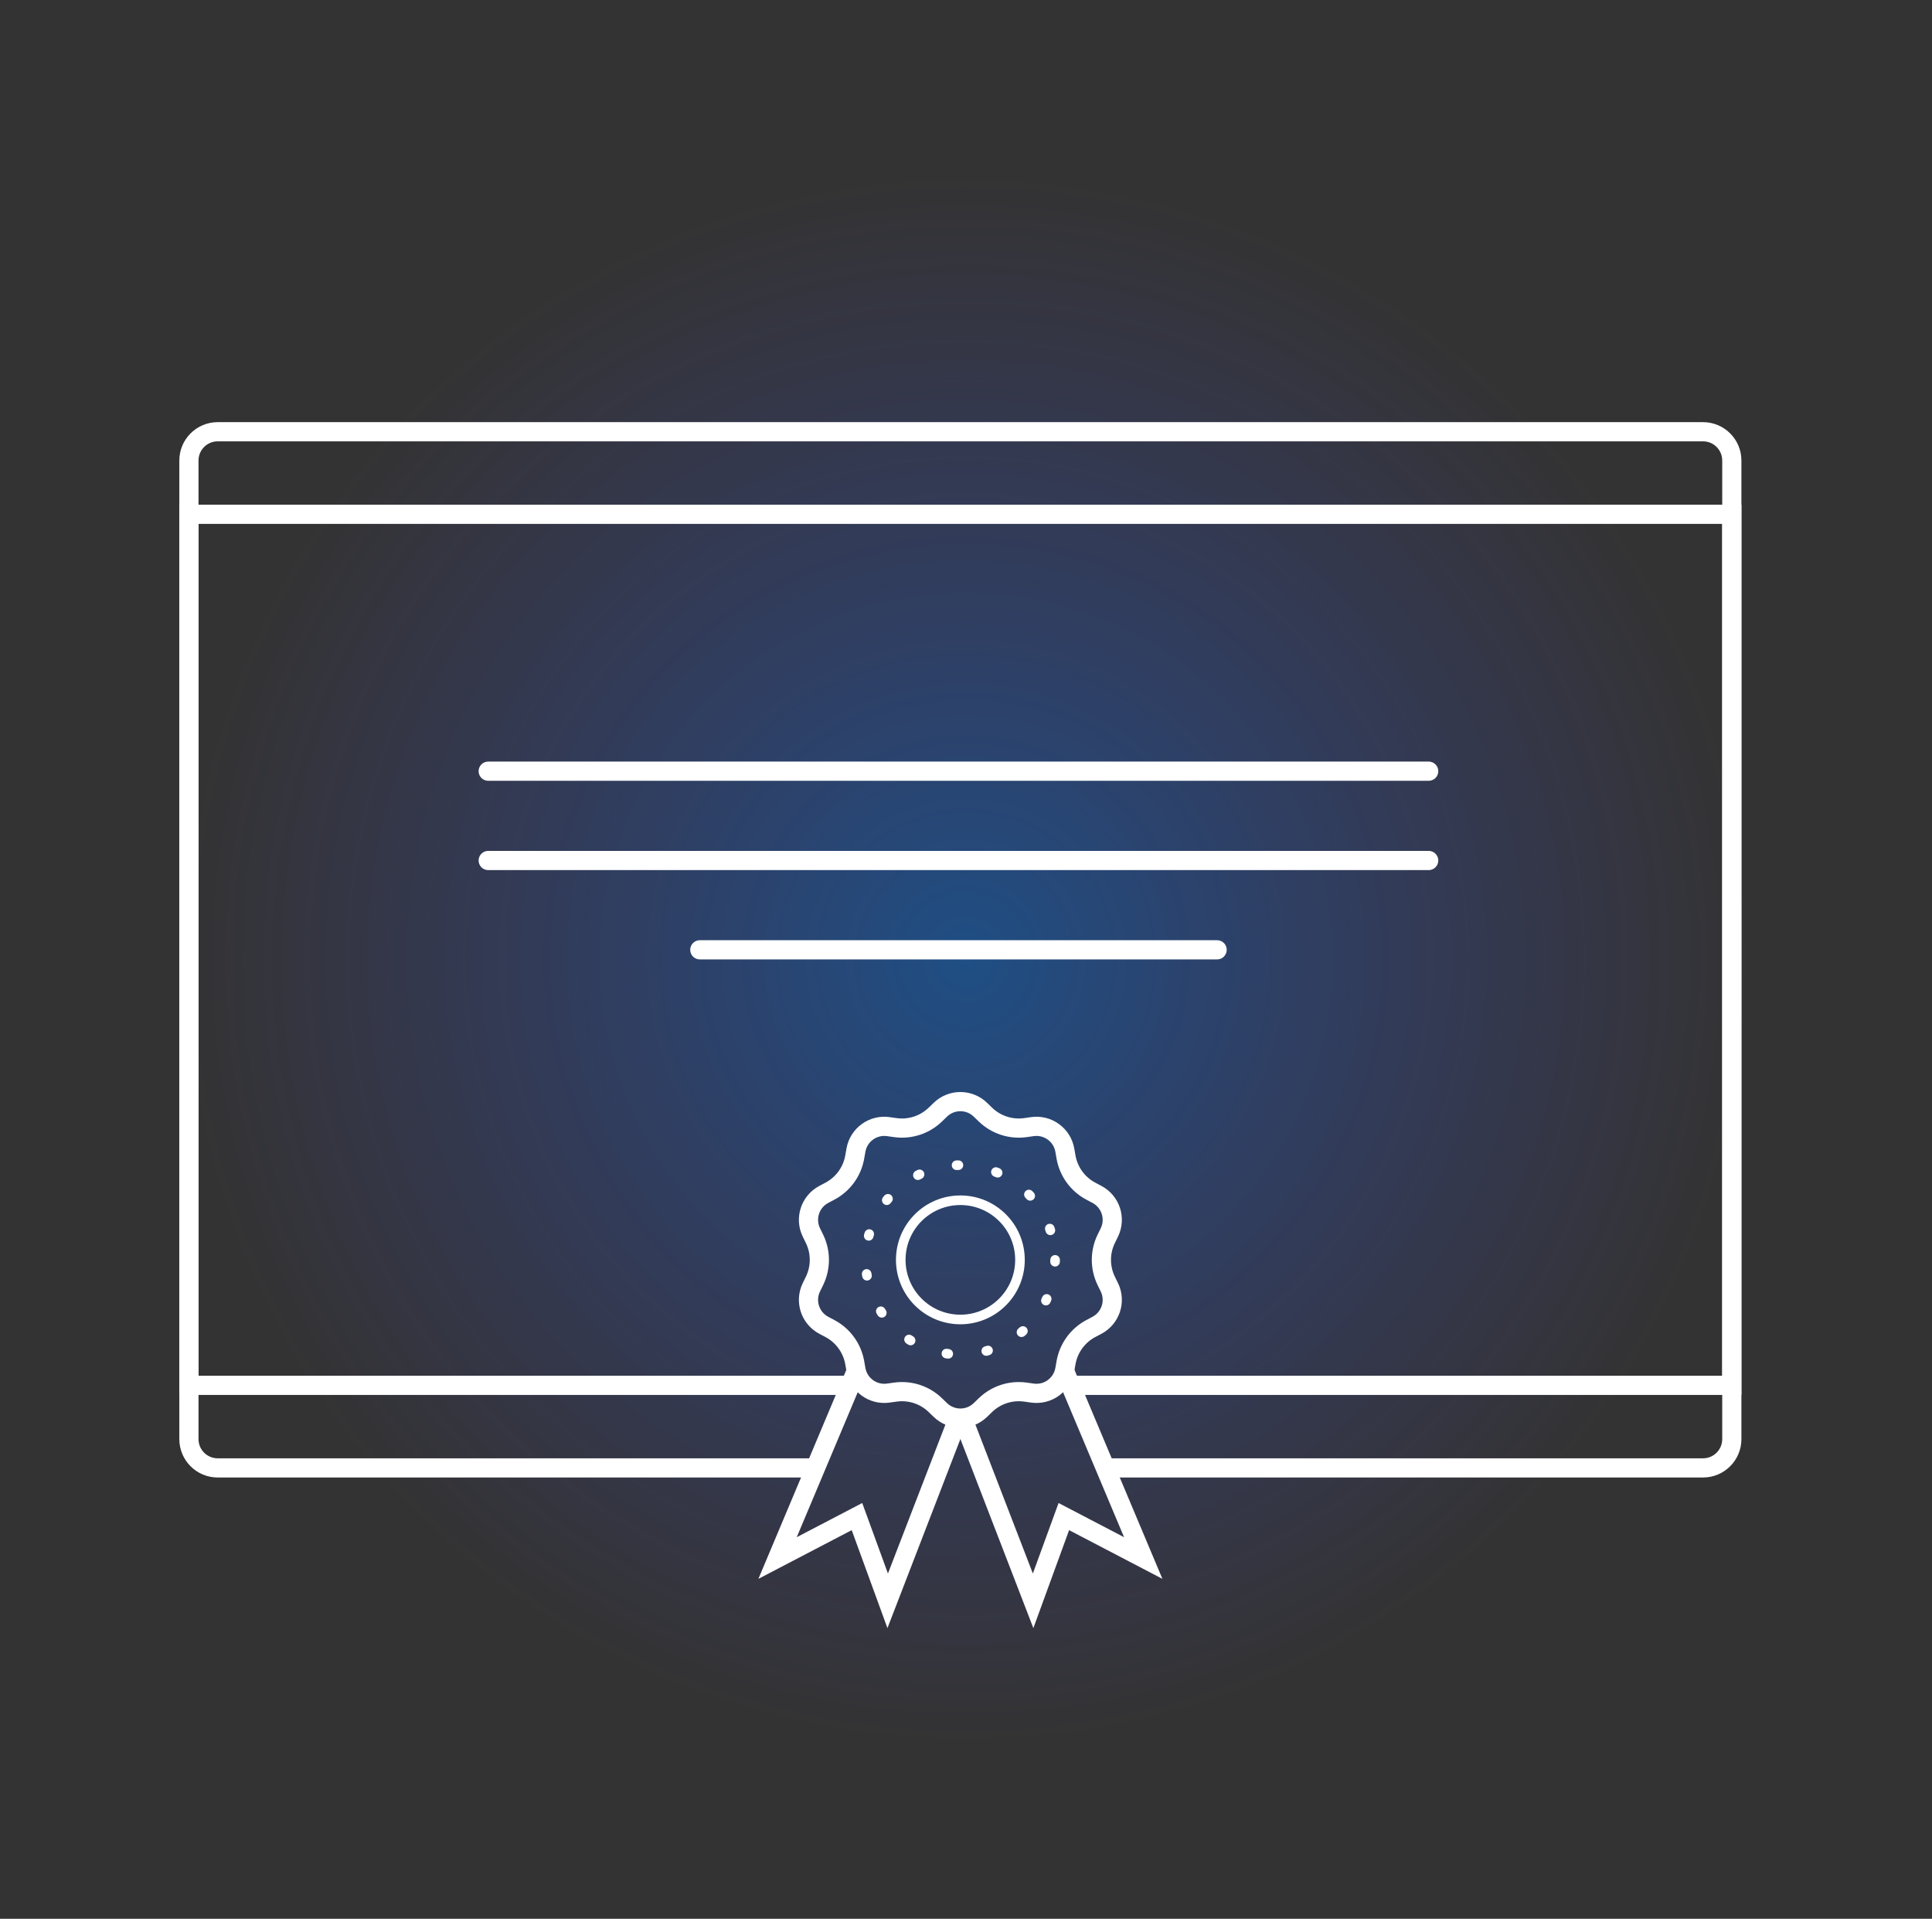 <?xml version="1.0" encoding="UTF-8"?> <svg xmlns="http://www.w3.org/2000/svg" width="145" height="144" viewBox="0 0 145 144" fill="none"><rect x="0" y="0" width="145" height="144" fill="#333333" stroke="none"/><path d="M12.74 72C12.74 105.005 39.496 131.76 72.5 131.76C105.505 131.76 132.26 105.005 132.26 72C132.26 38.996 105.505 12.24 72.5 12.24C39.496 12.24 12.74 38.996 12.74 72Z" fill="url(#paint0_radial_1550_11569)" fill-opacity="0.4"></path><path fill-rule="evenodd" clip-rule="evenodd" d="M16.339 33.121H127.816C128.611 33.121 129.256 33.765 129.256 34.561V108.001C129.256 108.796 128.611 109.441 127.816 109.441H82.839V110.881H127.816C129.406 110.881 130.696 109.591 130.696 108.001V34.561C130.696 32.97 129.406 31.681 127.816 31.681H16.339C14.748 31.681 13.459 32.97 13.459 34.561V108.001C13.459 109.591 14.748 110.881 16.339 110.881H61.53V109.441H16.339C15.544 109.441 14.899 108.796 14.899 108.001V34.561C14.899 33.765 15.544 33.121 16.339 33.121Z" fill="white"></path><path d="M36.641 57.875H107.225" stroke="white" stroke-width="1.44" stroke-linecap="round"></path><path d="M36.641 64.577H107.225" stroke="white" stroke-width="1.44" stroke-linecap="round"></path><path d="M52.523 71.28H91.346" stroke="white" stroke-width="1.44" stroke-linecap="round"></path><path d="M64.317 102.762L58.358 116.924L64.317 113.814L66.623 120.135L71.915 106.419" stroke="white" stroke-width="1.44"></path><path d="M79.843 102.762L85.802 116.924L79.843 113.814L77.537 120.135L72.245 106.419" stroke="white" stroke-width="1.44"></path><path d="M70.576 83.28C71.413 82.47 72.742 82.47 73.58 83.28L73.958 83.646C74.756 84.418 75.866 84.778 76.965 84.623L77.486 84.549C78.64 84.386 79.715 85.167 79.916 86.315L80.007 86.833C80.199 87.926 80.885 88.87 81.865 89.391L82.33 89.637C83.359 90.183 83.77 91.447 83.258 92.494L83.027 92.967C82.54 93.964 82.54 95.131 83.027 96.129L83.258 96.601C83.77 97.648 83.359 98.912 82.33 99.458L81.865 99.704C80.885 100.225 80.199 101.169 80.007 102.263L79.916 102.781C79.715 103.928 78.64 104.709 77.486 104.546L76.965 104.473C75.866 104.317 74.756 104.678 73.958 105.45L73.58 105.816C72.742 106.626 71.413 106.626 70.576 105.816L70.198 105.45C69.4 104.678 68.29 104.317 67.191 104.473L66.67 104.546C65.516 104.709 64.441 103.928 64.24 102.781L64.149 102.263C63.957 101.169 63.271 100.225 62.29 99.704L61.826 99.458C60.797 98.912 60.386 97.648 60.898 96.601L61.129 96.129C61.616 95.131 61.616 93.964 61.129 92.967L60.898 92.494C60.386 91.447 60.797 90.183 61.826 89.637L62.29 89.391C63.271 88.87 63.957 87.926 64.149 86.833L64.24 86.315C64.441 85.167 65.516 84.386 66.67 84.549L67.191 84.623C68.29 84.778 69.4 84.418 70.198 83.646L70.576 83.28Z" stroke="white" stroke-width="1.44"></path><circle cx="72.078" cy="94.549" r="7.11" stroke="white" stroke-width="0.72" stroke-linecap="round" stroke-dasharray="0.14 2.88"></circle><circle cx="72.077" cy="94.548" r="4.474" stroke="white" stroke-width="0.72" stroke-linecap="round"></circle><path fill-rule="evenodd" clip-rule="evenodd" d="M14.899 39.316H129.256V103.245H80.346V104.685H129.256H130.696V103.245V39.316V37.876H129.256H14.899H13.459V39.316V103.245V104.685H14.899H63.696V103.245H14.899V39.316Z" fill="white"></path><defs><radialGradient id="paint0_radial_1550_11569" cx="0" cy="0" r="1" gradientUnits="userSpaceOnUse" gradientTransform="translate(72.5 72) rotate(90) scale(59.76)"><stop stop-color="#0078FF"></stop><stop offset="1" stop-color="#504DFF" stop-opacity="0"></stop></radialGradient></defs></svg> 